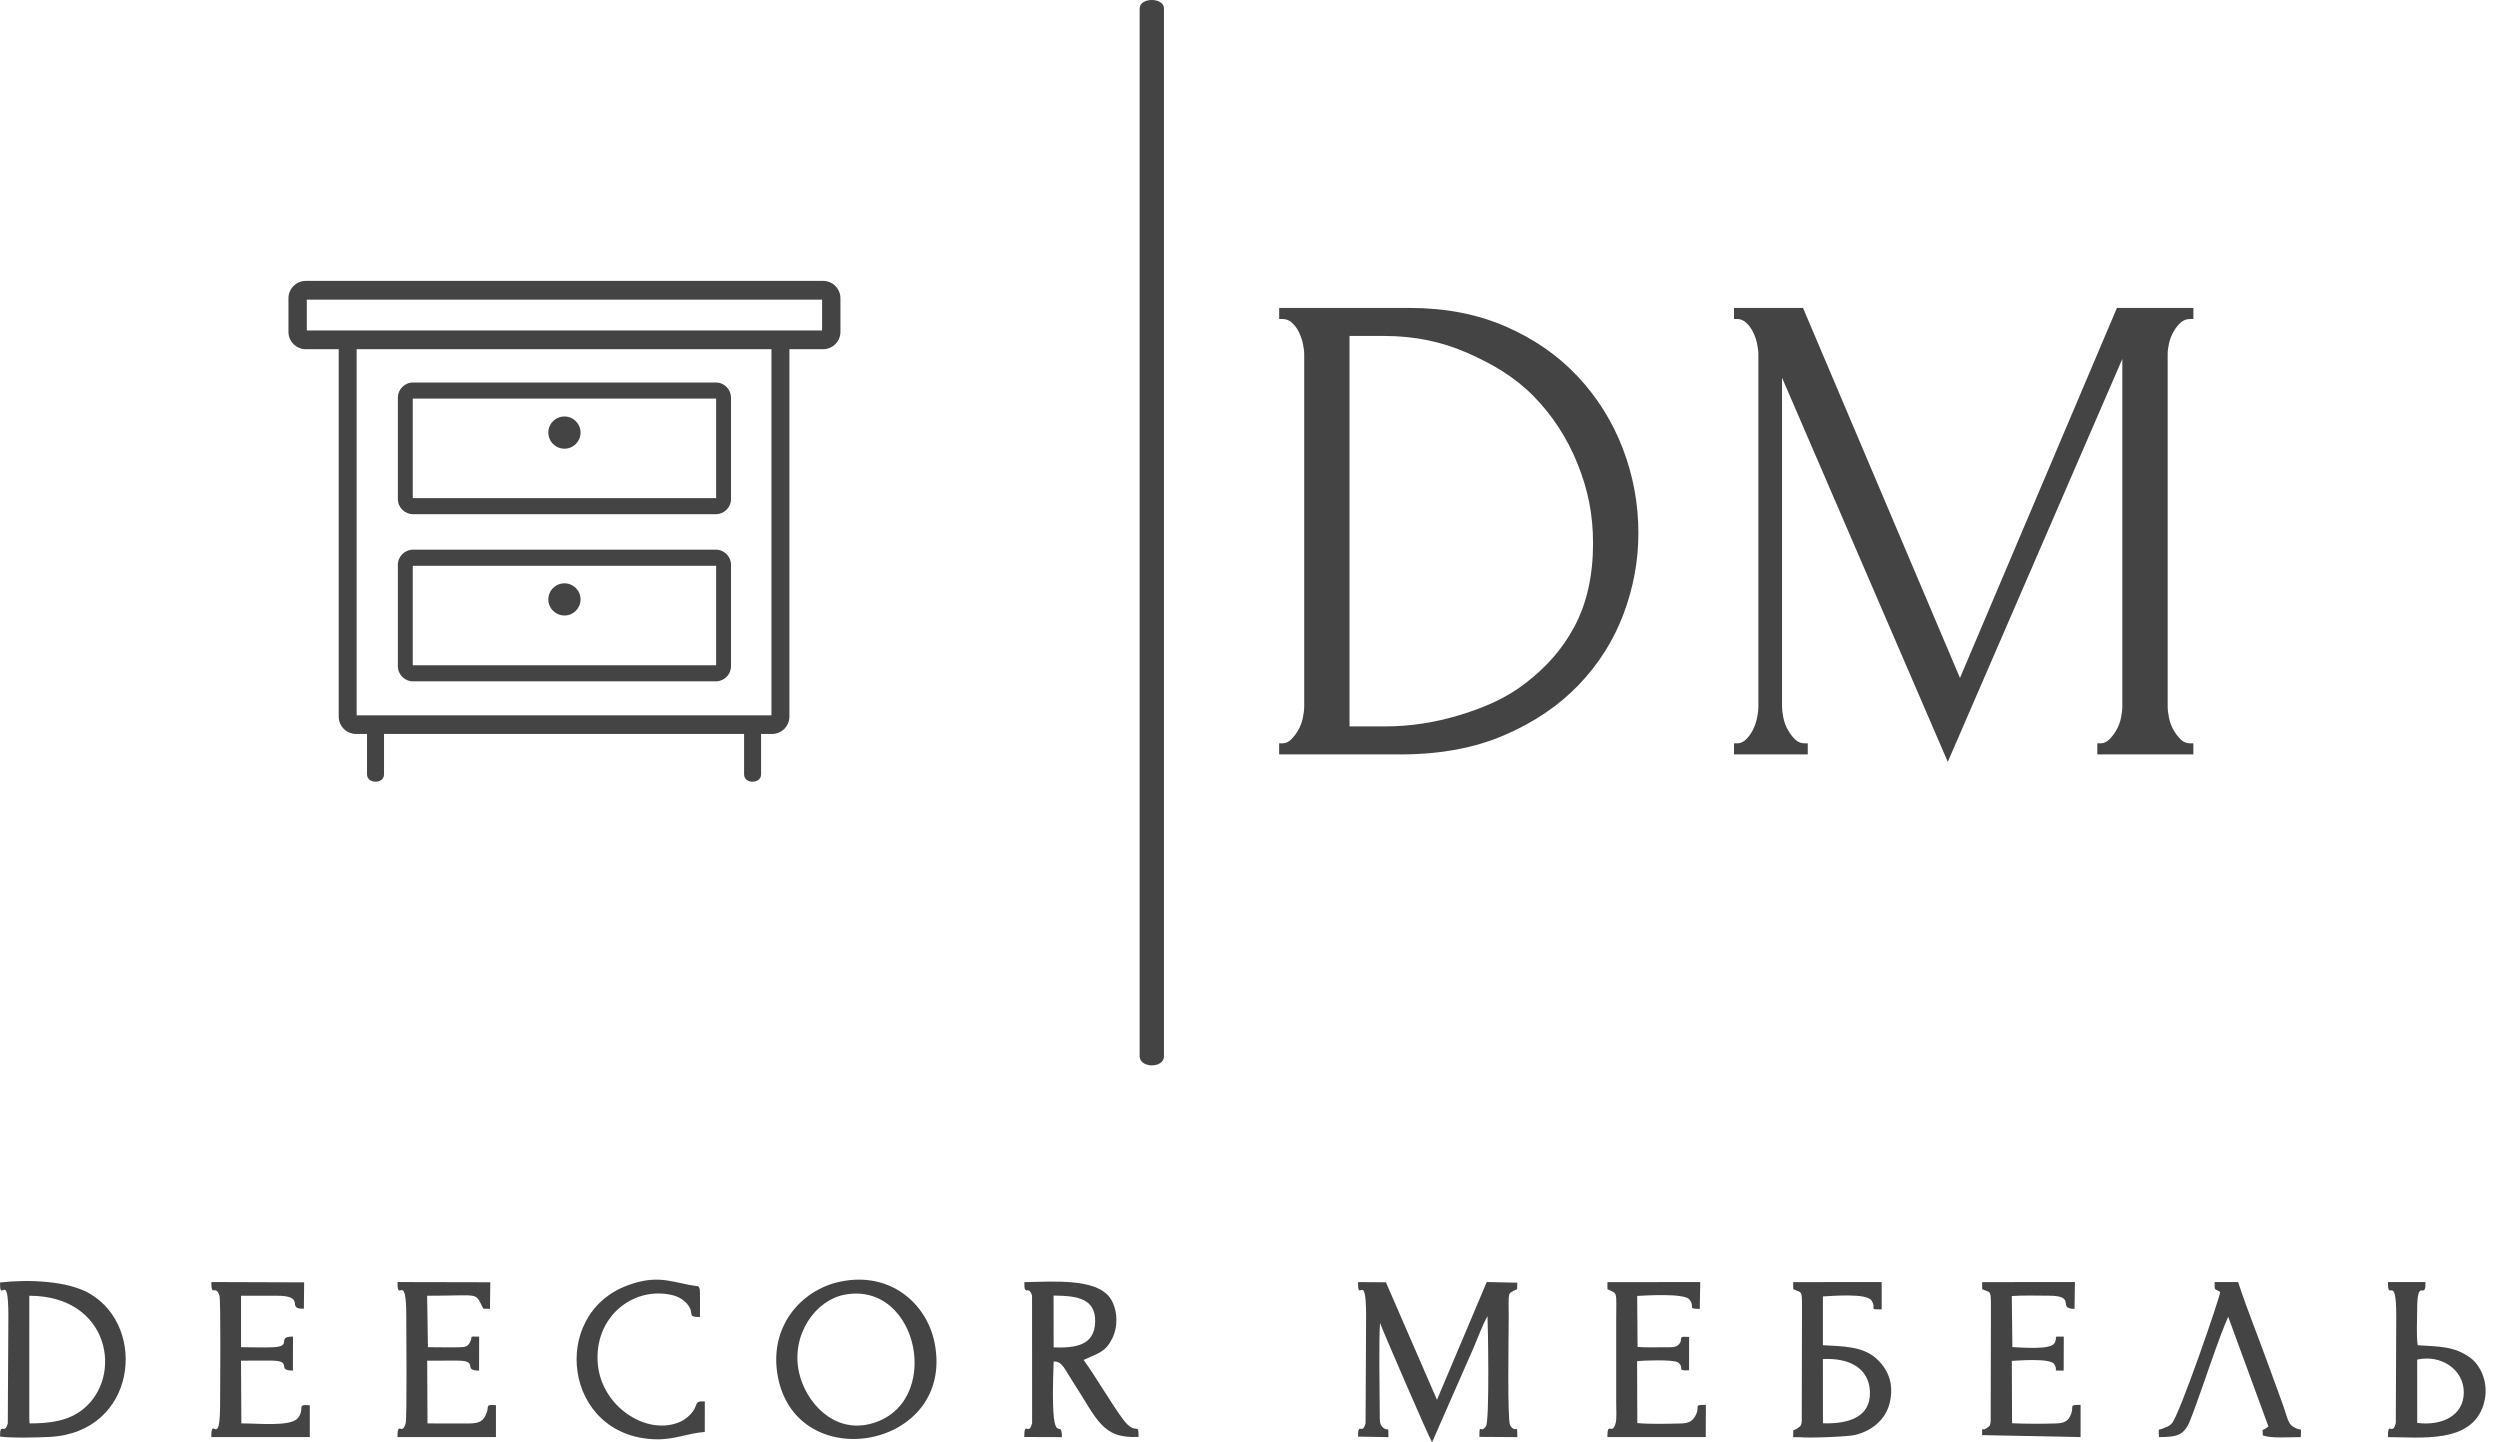 <?xml version="1.0" encoding="UTF-8"?> <svg xmlns="http://www.w3.org/2000/svg" width="104" height="60" viewBox="0 0 104 60" fill="none"><g clip-path="url(#clip0_2007_3104)"><path fill-rule="evenodd" clip-rule="evenodd" d="M34.948 53.317C33.314 53.663 31.97 55.206 32.358 57.265C33.149 61.466 39.756 60.262 38.879 55.862C38.549 54.207 37.015 52.879 34.948 53.317ZM35.136 53.859C33.918 54.088 32.89 55.535 33.242 57.105C33.513 58.312 34.652 59.62 36.192 59.236C39.265 58.47 38.249 53.273 35.136 53.859Z" fill="#444444"></path><path fill-rule="evenodd" clip-rule="evenodd" d="M0 59.76C0.435 59.83 1.592 59.801 2.069 59.776C5.67 59.588 6.151 55.218 3.73 53.812C2.818 53.283 1.203 53.215 0.003 53.351C-0.011 54.289 0.349 52.748 0.348 54.76L0.324 59.211C0.187 59.727 0 59.118 0 59.76ZM1.218 58.987L1.229 59.214C2.144 59.214 2.858 59.094 3.442 58.634C5.147 57.289 4.572 53.903 1.219 53.903L1.218 58.987Z" fill="#444444"></path><path fill-rule="evenodd" clip-rule="evenodd" d="M56.492 59.763L57.758 59.785C57.758 59.248 57.766 59.6 57.518 59.371C57.383 59.247 57.399 59.069 57.398 58.87C57.394 57.903 57.355 55.783 57.409 55.034C57.431 55.141 59.435 59.786 59.574 59.999L61.3 56.069C61.463 55.686 61.688 55.082 61.88 54.755C61.898 55.031 61.971 59.099 61.818 59.327C61.581 59.679 61.543 59.146 61.543 59.774L63.12 59.784C63.12 59.135 63.092 59.688 62.823 59.301C62.699 59.067 62.762 55.575 62.762 54.819C62.761 53.651 62.697 53.846 63.113 53.629L63.119 53.359L61.848 53.333L59.778 58.232L57.654 53.343L56.495 53.336C56.48 54.266 56.831 52.792 56.83 54.76L56.807 59.204C56.674 59.736 56.492 59.11 56.492 59.763Z" fill="#444444"></path><path fill-rule="evenodd" clip-rule="evenodd" d="M42.609 59.779L44.176 59.784C44.176 58.805 43.673 60.715 43.833 56.641C44.182 56.615 44.294 56.964 44.615 57.456C45.649 59.043 45.832 59.855 47.365 59.775C47.365 59.1 47.272 59.783 46.718 59.044C46.267 58.443 45.535 57.193 45.077 56.574C45.723 56.273 45.981 56.251 46.269 55.682C46.536 55.154 46.484 54.421 46.176 53.989C45.594 53.172 43.826 53.314 42.613 53.337C42.601 53.98 42.784 53.418 42.933 53.895L42.936 59.203C42.797 59.766 42.609 59.07 42.609 59.779ZM43.832 56.052C44.792 56.086 45.533 55.944 45.559 54.994C45.587 53.994 44.776 53.907 43.828 53.895L43.832 56.052Z" fill="#444444"></path><path fill-rule="evenodd" clip-rule="evenodd" d="M74.599 53.629C75.006 53.825 74.962 53.564 74.962 54.879L74.953 59.138C74.921 59.33 74.921 59.301 74.807 59.394C74.549 59.605 74.613 59.31 74.596 59.787L74.87 59.787C75.286 59.832 76.893 59.765 77.184 59.692C77.865 59.523 78.418 59.068 78.595 58.421C78.838 57.533 78.495 56.895 78.025 56.489C77.47 56.01 76.675 56.007 75.833 55.96V53.931C76.187 53.915 77.658 53.785 77.856 54.101C78.091 54.477 77.696 54.468 78.279 54.468L78.277 53.334L74.598 53.336L74.599 53.629ZM75.834 59.208C76.847 59.244 77.818 58.978 77.79 57.916C77.763 56.895 76.904 56.481 75.833 56.537L75.834 59.208Z" fill="#444444"></path><path fill-rule="evenodd" clip-rule="evenodd" d="M99.336 59.784C100.693 59.784 102.805 60.072 103.314 58.437C103.576 57.596 103.215 56.801 102.748 56.471C102.083 56 101.504 56.023 100.58 55.961C100.512 55.66 100.556 54.88 100.554 54.521C100.548 53.029 100.918 54.168 100.898 53.334H99.34C99.324 54.223 99.686 52.894 99.684 54.76L99.665 59.197C99.525 59.773 99.336 59.063 99.336 59.784ZM100.556 59.194C101.585 59.324 102.498 58.89 102.494 57.916C102.491 56.987 101.571 56.338 100.555 56.559L100.556 59.194Z" fill="#444444"></path><path fill-rule="evenodd" clip-rule="evenodd" d="M16.534 59.781L20.631 59.782V58.455C20.193 58.427 20.337 58.474 20.259 58.724C20.135 59.117 19.951 59.213 19.513 59.216C18.938 59.22 18.36 59.214 17.784 59.214L17.771 56.604C18.192 56.604 18.617 56.598 19.037 56.601C19.961 56.609 19.207 57.014 19.929 57.018L19.933 55.602C19.428 55.602 19.716 55.568 19.538 55.863C19.435 56.034 19.336 56.04 19.094 56.046C18.671 56.056 18.228 56.043 17.802 56.043L17.769 53.903C20.058 53.903 19.733 53.729 20.105 54.44L20.383 54.447L20.396 53.342L16.538 53.334C16.52 54.259 16.902 52.822 16.901 54.76C16.901 55.274 16.935 58.991 16.875 59.211C16.726 59.751 16.534 59.078 16.534 59.781Z" fill="#444444"></path><path fill-rule="evenodd" clip-rule="evenodd" d="M66.87 53.629C67.308 53.86 67.234 53.635 67.234 54.939V58.392C67.234 58.597 67.26 59.011 67.214 59.19C67.065 59.756 66.867 59.078 66.867 59.783H70.959L70.964 58.443C70.39 58.443 70.767 58.487 70.517 58.917C70.386 59.141 70.216 59.209 69.935 59.216C69.422 59.229 68.604 59.25 68.112 59.199L68.104 56.623C68.318 56.596 69.624 56.547 69.803 56.675C70.104 56.891 69.71 57.041 70.265 57.003L70.267 55.62C69.719 55.564 70.079 55.711 69.813 55.952C69.695 56.059 69.521 56.045 69.339 56.045C68.951 56.045 68.503 56.062 68.123 56.033L68.107 53.911C68.466 53.891 70.059 53.79 70.277 54.057C70.541 54.381 70.163 54.449 70.71 54.449L70.73 53.334L66.869 53.337L66.87 53.629Z" fill="#444444"></path><path fill-rule="evenodd" clip-rule="evenodd" d="M8.79 59.783L12.887 59.781V58.46C12.292 58.403 12.721 58.601 12.381 59.002C12.084 59.353 10.752 59.213 10.041 59.213L10.026 56.604C10.449 56.604 10.877 56.597 11.298 56.601C12.217 56.61 11.461 57.014 12.185 57.017L12.189 55.601C11.462 55.601 12.206 56.01 11.358 56.046C10.936 56.064 10.456 56.043 10.027 56.043V53.903C10.509 53.903 10.991 53.904 11.473 53.902C12.801 53.894 11.855 54.468 12.641 54.442L12.652 53.346L8.794 53.333C8.782 53.986 8.967 53.412 9.127 53.89C9.193 54.088 9.156 57.836 9.157 58.332C9.158 60.379 8.79 58.799 8.79 59.783Z" fill="#444444"></path><path fill-rule="evenodd" clip-rule="evenodd" d="M82.458 53.629C82.861 53.823 82.822 53.544 82.822 54.879L82.812 59.139C82.78 59.336 82.782 59.302 82.666 59.395C82.411 59.601 82.472 59.225 82.455 59.701L86.552 59.783V58.443C85.998 58.443 86.334 58.479 86.115 58.919C86.009 59.132 85.847 59.205 85.531 59.215C84.968 59.234 84.264 59.233 83.702 59.207L83.692 56.613C83.986 56.597 85.277 56.493 85.45 56.742C85.665 57.05 85.297 57.018 85.849 57.018L85.854 55.602C85.314 55.602 85.651 55.568 85.46 55.885C85.29 56.167 84.027 56.05 83.715 56.038L83.691 53.915C84.176 53.879 84.74 53.901 85.233 53.901C86.421 53.901 85.548 54.449 86.3 54.449L86.318 53.334L82.458 53.336L82.458 53.629Z" fill="#444444"></path><path fill-rule="evenodd" clip-rule="evenodd" d="M29.319 59.569L29.32 58.298C28.875 58.28 29.052 58.387 28.824 58.716C28.714 58.874 28.501 59.063 28.258 59.163C26.871 59.733 25.013 58.499 24.867 56.725C24.709 54.795 26.324 53.501 27.952 53.873C28.244 53.94 28.453 54.087 28.591 54.251C28.926 54.651 28.541 54.788 29.117 54.789C29.117 54.651 29.129 53.682 29.11 53.631C29.041 53.45 29.1 53.537 28.673 53.452C27.803 53.278 27.231 53.05 26.088 53.479C22.847 54.696 23.448 59.752 27.247 59.874C28.07 59.9 28.568 59.627 29.319 59.569Z" fill="#444444"></path><path fill-rule="evenodd" clip-rule="evenodd" d="M92.36 53.748C92.362 53.931 90.651 58.918 90.343 59.217C90.214 59.343 90.19 59.334 90.008 59.413C89.742 59.528 89.811 59.356 89.811 59.783C90.566 59.783 90.862 59.711 91.109 59.09C91.297 58.619 91.464 58.128 91.634 57.651C91.965 56.722 92.307 55.663 92.693 54.777L94.366 59.341C94.04 59.605 94.141 59.342 94.129 59.701C94.345 59.849 95.365 59.783 95.714 59.783C95.714 59.338 95.781 59.535 95.513 59.416C95.147 59.255 95.195 59.038 94.916 58.291C94.705 57.725 94.511 57.191 94.311 56.635C93.916 55.537 93.455 54.416 93.107 53.334H92.13C92.121 53.743 92.129 53.582 92.36 53.748Z" fill="#444444"></path><path d="M53.213 30.922H53.354C53.485 30.922 53.607 30.866 53.72 30.753C53.832 30.641 53.931 30.509 54.015 30.359C54.099 30.209 54.161 30.045 54.198 29.867C54.235 29.689 54.255 29.524 54.255 29.374V14.734C54.255 14.603 54.235 14.453 54.198 14.284C54.161 14.116 54.104 13.956 54.029 13.806C53.955 13.656 53.86 13.529 53.748 13.426C53.636 13.323 53.504 13.271 53.354 13.271H53.213V12.81H58.645C60.127 12.81 61.459 13.068 62.641 13.584C63.823 14.099 64.822 14.794 65.638 15.666C66.454 16.538 67.078 17.538 67.51 18.663C67.941 19.789 68.157 20.961 68.157 22.181C68.157 23.325 67.95 24.446 67.538 25.544C67.125 26.641 66.506 27.622 65.68 28.485C64.855 29.348 63.823 30.047 62.585 30.581C61.346 31.116 59.911 31.383 58.279 31.383H53.213V30.922ZM66.271 22.603C66.271 21.402 66.057 20.356 65.624 19.288C65.19 18.218 64.584 17.284 63.804 16.488C63.022 15.689 62.101 15.147 61.037 14.678C59.972 14.209 58.822 13.975 57.58 13.975H56.14V30.218H57.636C58.649 30.218 59.672 30.064 60.699 29.754C61.721 29.445 62.649 29.055 63.476 28.409C64.305 27.761 64.979 27.041 65.497 26.064C66.015 25.09 66.271 23.935 66.271 22.603ZM87.248 30.922H87.388C87.52 30.922 87.642 30.866 87.754 30.753C87.867 30.641 87.966 30.508 88.05 30.359C88.133 30.21 88.195 30.045 88.233 29.867C88.27 29.688 88.289 29.524 88.289 29.374V14.931L81.028 31.693L74.133 15.714V29.374C74.133 29.522 74.153 29.689 74.19 29.867C74.226 30.044 74.289 30.21 74.373 30.359C74.456 30.508 74.556 30.641 74.668 30.753C74.781 30.866 74.912 30.922 75.062 30.922H75.203V31.383H72.135V30.922H72.276C72.407 30.922 72.529 30.866 72.642 30.753C72.754 30.641 72.848 30.509 72.923 30.359C72.998 30.209 73.055 30.045 73.092 29.867C73.13 29.688 73.148 29.524 73.148 29.374V14.734C73.148 14.603 73.129 14.452 73.092 14.284C73.056 14.116 72.998 13.956 72.923 13.806C72.848 13.656 72.754 13.528 72.642 13.426C72.53 13.323 72.406 13.271 72.276 13.271H72.135V12.81H75.006L81.535 28.203L88.064 12.81H91.244V13.271H91.103C90.955 13.271 90.821 13.323 90.709 13.426C90.598 13.528 90.498 13.656 90.414 13.806C90.33 13.955 90.267 14.116 90.231 14.284C90.194 14.452 90.175 14.605 90.175 14.734V29.374C90.175 29.522 90.194 29.689 90.231 29.867C90.267 30.044 90.33 30.21 90.414 30.359C90.498 30.508 90.597 30.641 90.709 30.753C90.822 30.866 90.953 30.922 91.103 30.922H91.244V31.383H87.248V30.922Z" fill="#444444"></path><path fill-rule="evenodd" clip-rule="evenodd" d="M48.421 0.352C48.421 -0.117 47.409 -0.118 47.409 0.352C47.409 14.88 47.409 29.409 47.409 43.938C47.409 44.442 48.421 44.452 48.421 43.938V0.352Z" fill="#444444"></path><path fill-rule="evenodd" clip-rule="evenodd" d="M17.181 22.866H29.78C30.127 22.866 30.41 23.15 30.41 23.496V27.714C30.41 28.061 30.127 28.344 29.78 28.344H17.181C16.835 28.344 16.551 28.061 16.551 27.714V23.496C16.551 23.15 16.835 22.866 17.181 22.866ZM31.661 32.217C31.659 32.617 30.954 32.622 30.954 32.217V30.532H15.975V32.217C15.975 32.622 15.27 32.617 15.268 32.217L15.268 30.532H14.81C14.414 30.532 14.09 30.208 14.09 29.812V14.527H12.72C12.324 14.527 12 14.203 12 13.807V12.405C12 12.009 12.324 11.685 12.72 11.685H34.242C34.638 11.685 34.962 12.009 34.962 12.405V13.807C34.962 14.203 34.638 14.527 34.242 14.527H32.839V29.812C32.839 30.208 32.515 30.532 32.119 30.532H31.661L31.661 32.217ZM23.481 24.266C23.851 24.266 24.151 24.565 24.151 24.935C24.151 25.305 23.851 25.605 23.481 25.605C23.111 25.605 22.811 25.305 22.811 24.935C22.811 24.565 23.111 24.266 23.481 24.266ZM23.481 17.326C23.851 17.326 24.151 17.626 24.151 17.996C24.151 18.366 23.851 18.666 23.481 18.666C23.111 18.666 22.811 18.366 22.811 17.996C22.811 17.626 23.111 17.326 23.481 17.326ZM14.837 14.527H32.092V29.758H14.837V14.527ZM12.763 12.466H34.199V13.746H12.763V12.466ZM17.181 15.912H29.78C30.127 15.912 30.41 16.196 30.41 16.543V20.76C30.41 21.107 30.127 21.39 29.78 21.39H17.181C16.835 21.39 16.551 21.107 16.551 20.76V16.543C16.551 16.196 16.835 15.912 17.181 15.912ZM17.171 16.582H29.791V20.721H17.171V16.582ZM17.171 23.536H29.791V27.674H17.171V23.536Z" fill="#444444"></path></g><defs><clipPath id="clip0_2007_3104"><rect width="103.402" height="60" fill="white"></rect></clipPath></defs></svg> 